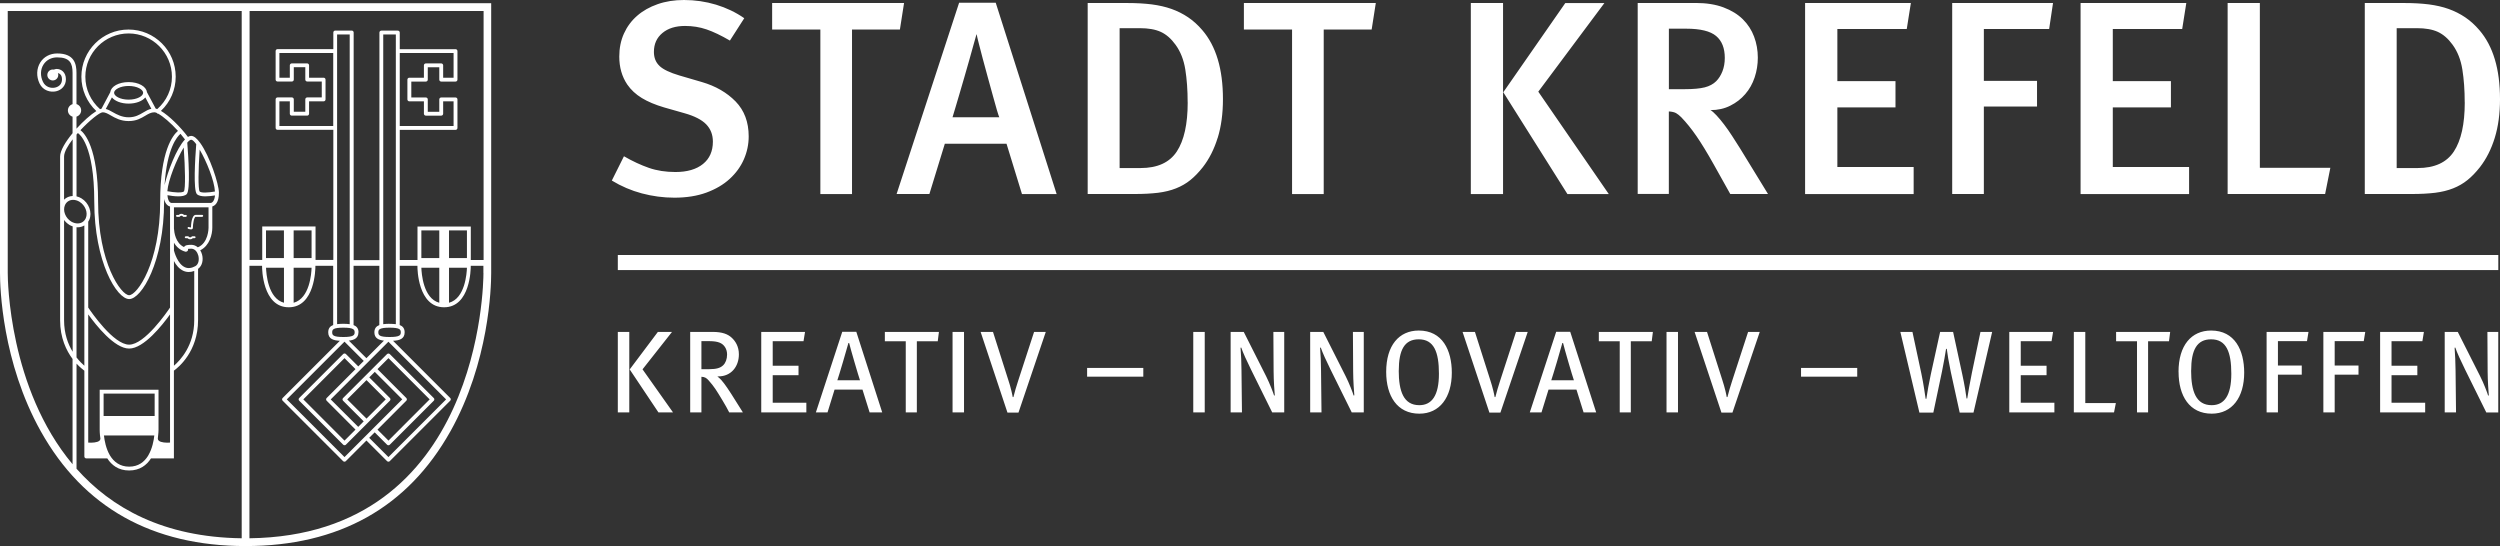 <?xml version="1.0" encoding="UTF-8"?>
<svg id="Ebene_2" data-name="Ebene 2" xmlns="http://www.w3.org/2000/svg" viewBox="0 0 529.89 115.74">
  <rect x="0" y="0" width="529.89" height="115.74" fill="#333333" stroke="none"/>
  <defs>
    <style>
      .cls-1 {
        fill: #fff;
      }
    </style>
  </defs>
  <g id="Ebene_1-2" data-name="Ebene 1">
    <g>
      <path class="cls-1" d="M526.98,87.41l-4.48-9.06c-.87-1.76-1.76-3.69-2.08-4.68l-.15.03c.12,1.46.17,3.17.2,4.75l.1,8.96h-2.4v-17.06h2.77l4.75,9.41c.72,1.41,1.56,3.61,1.68,4.09l.15-.05c-.05-.49-.25-3.19-.25-5.07l-.05-8.37h2.3v17.06h-2.55Z"/>
      <path class="cls-1" d="M529.89,21c0-6.36-1.46-11.23-4.38-14.62-.93-1.09-1.94-2-3.01-2.72-1.07-.72-2.24-1.31-3.5-1.76-1.26-.45-2.67-.77-4.2-.97-1.54-.19-3.26-.29-5.16-.29h-8.41v40.48h9.98c1.87,0,3.51-.09,4.93-.26,1.42-.18,2.69-.49,3.82-.94,1.13-.45,2.14-1.03,3.04-1.76.9-.72,1.77-1.63,2.63-2.72,1.36-1.75,2.41-3.83,3.15-6.23.74-2.4,1.11-5.14,1.11-8.22h0ZM522.42,21.7c0,4.6-.77,8.07-2.31,10.41-1.54,2.34-4.09,3.51-7.68,3.51h-4.44V5.97h4.26c1.83,0,3.32.26,4.47.79,1.14.53,2.19,1.43,3.12,2.72,1.05,1.44,1.74,3.19,2.07,5.24.33,2.05.5,4.38.5,6.99h0ZM492.82,41.13l1.11-5.56h-14.94V.64h-6.83v40.48h20.66ZM440.99,41.13h23v-5.73h-16.17v-12.64h12.32v-5.56h-12.32V6.14h14.71l.87-5.5h-22.41v40.48h0ZM434.33,6.14l.82-5.5h-21.37v40.48h6.71v-18.54h11.27v-5.44h-11.27V6.14h13.83ZM382.61,41.13h23v-5.73h-16.17v-12.64h12.32v-5.56h-12.32V6.14h14.71l.87-5.5h-22.42v40.48h0ZM363.82,24.45c-.51-.55-.93-.92-1.28-1.11,1.55,0,2.96-.31,4.2-.94,1.25-.62,2.31-1.44,3.18-2.46.88-1.01,1.54-2.19,1.99-3.54.45-1.35.67-2.74.67-4.18,0-1.56-.26-3.04-.79-4.45-.52-1.4-1.32-2.63-2.39-3.69-1.07-1.05-2.43-1.89-4.09-2.51-1.65-.62-3.61-.94-5.87-.94h-12.32v40.48h6.6v-17.49c.66.04,1.17.16,1.52.35.35.2.72.49,1.11.88,1.09,1.13,2.16,2.46,3.21,3.98,1.05,1.52,2.28,3.53,3.68,6.03l3.5,6.26h8l-5.95-9.71c-.54-.86-1.1-1.73-1.66-2.6-.57-.88-1.13-1.69-1.7-2.43-.56-.74-1.1-1.38-1.61-1.93h0ZM361.31,18.52c-1.01.25-2.39.38-4.14.38h-3.44V6.08h3.68c2.99,0,5.11.52,6.33,1.55,1.23,1.03,1.84,2.58,1.84,4.65,0,1.05-.17,2-.5,2.84-.33.84-.77,1.53-1.31,2.08-.62.62-1.44,1.06-2.45,1.32h0ZM340.99,41.13l-14.94-21.7,14.01-18.78h-8.29l-13.14,18.9,13.6,21.59h8.75ZM311.75,41.13h6.83V.64h-6.83v40.48h0ZM290.73,6.26l.88-5.62h-27.96v5.62h10.21v34.87h6.71V6.26h10.16ZM258.1,29.22c.74-2.4,1.11-5.14,1.11-8.22,0-6.36-1.46-11.23-4.38-14.62-.93-1.09-1.94-2-3.01-2.72-1.07-.72-2.24-1.31-3.5-1.76-1.27-.45-2.67-.77-4.2-.97-1.54-.19-3.26-.29-5.17-.29h-8.41v40.48h9.98c1.87,0,3.51-.09,4.93-.26,1.42-.18,2.7-.49,3.82-.94,1.13-.45,2.14-1.03,3.04-1.76.89-.72,1.77-1.63,2.63-2.72,1.36-1.75,2.41-3.83,3.15-6.23h0ZM251.74,21.7c0,4.6-.77,8.07-2.31,10.41-1.54,2.34-4.1,3.51-7.68,3.51h-4.44V5.97h4.26c1.83,0,3.32.26,4.47.79,1.15.53,2.19,1.43,3.12,2.72,1.05,1.44,1.74,3.19,2.07,5.24.33,2.05.5,4.38.5,6.99h0ZM216.6,41.13h7.36L211.05.58h-7.76l-13.25,40.54h6.95l3.27-10.65h13.08l3.27,10.65h0ZM211.81,24.86h-9.92c.12-.39.31-1.03.58-1.93.27-.9.57-1.91.9-3.04.33-1.13.68-2.33,1.05-3.6.37-1.27.72-2.49,1.05-3.66.33-1.17.62-2.22.88-3.16.25-.94.46-1.66.61-2.16h.06c.04.27.18.87.41,1.78.23.92.52,2.01.85,3.28.33,1.27.69,2.59,1.08,3.98.39,1.38.75,2.69,1.08,3.92.33,1.23.62,2.26.87,3.1.25.84.42,1.34.5,1.49h0ZM190.74,6.26l.88-5.62h-27.96v5.62h10.22v34.87h6.71V6.26h10.16ZM139.8,13.98c-.8-.74-1.2-1.74-1.2-2.98,0-1.68.6-3.01,1.81-4.01,1.2-1,2.8-1.49,4.79-1.49,1.6,0,3.11.24,4.55.73,1.44.49,3.09,1.28,4.96,2.37l3.04-4.74c-1.79-1.25-3.79-2.2-5.98-2.87-2.2-.66-4.47-.99-6.8-.99-2.02,0-3.88.29-5.57.88-1.69.59-3.14,1.4-4.35,2.46-1.21,1.05-2.14,2.31-2.8,3.77-.66,1.46-.99,3.09-.99,4.89,0,2.26.56,4.23,1.69,5.91.78,1.13,1.81,2.09,3.09,2.87,1.28.78,2.86,1.44,4.73,1.99l4.32,1.23c2.1.59,3.63,1.37,4.58,2.34.95.98,1.43,2.2,1.43,3.68,0,2.03-.7,3.61-2.1,4.74-1.4,1.13-3.35,1.7-5.84,1.7-2.06,0-3.94-.29-5.63-.88-1.69-.59-3.45-1.4-5.28-2.46l-2.57,5.15c1.99,1.21,4.11,2.12,6.36,2.72,2.26.6,4.55.91,6.89.91,2.57,0,4.84-.36,6.8-1.08,1.96-.72,3.61-1.69,4.93-2.9,1.32-1.21,2.33-2.59,3.01-4.15.68-1.56,1.02-3.18,1.02-4.86,0-3.04-.93-5.51-2.77-7.4-1.85-1.89-4.23-3.27-7.15-4.12l-4.79-1.4c-1.98-.59-3.38-1.25-4.17-1.99h0ZM95.45,91.46c8.24-14.72,8.66-30.56,8.66-33.59V.68H0v57.18c0,3.02.42,18.85,8.66,33.58,9.03,16.12,23.63,24.3,43.39,24.3s34.37-8.18,43.4-24.29h0ZM16.22,48.16c.08,0,.15.02.23.02.52,0,1.01-.14,1.43-.4v29.74c-.43-.37-1.03-.95-1.66-1.76v-27.6h0ZM17.26,42.04c-.33-.2-.68-.34-1.04-.42v-13.1c.09-.1.18-.21.28-.32.29.18,3.48,2.42,3.48,14.52,0,12.82,4.79,20.67,7.4,20.67s7.4-7.85,7.4-20.67c0-.19,0-.36,0-.54.26,1.12.86,1.49,1.26,1.6v4.5c0,.09,0,.18,0,.28v16.63c-.62.92-5.37,7.86-8.67,7.86s-8.06-6.95-8.67-7.86v-18.2c.09-.13.17-.27.23-.42.67-1.54-.08-3.57-1.67-4.53h0ZM21.29,92.94h0c0,.2-.07.34-.21.47-.45.4-1.58.46-2.38.4v-27.17c1.63,2.26,5.55,7.24,8.67,7.24s7.04-4.97,8.67-7.24v27.17c-.8.06-1.93,0-2.38-.4-.14-.12-.21-.27-.21-.46h0c.14-1,.15-1.73.15-1.83v-8.51h-12.47v8.51c0,.1,0,.83.15,1.82,0,0,0,0,0,0h0ZM21.96,88.18v-4.76h10.82v4.76h-10.82ZM32.71,92.29c-.12,1.1-.43,2.77-1.24,4.16-.03.05-.05.08-.05.09l-.05.09c-.8,1.28-2.04,2.28-4,2.28s-3.25-1.04-4.05-2.36c0,0,0,0,0,0,0,0-.02-.04-.05-.08-.81-1.4-1.12-3.07-1.24-4.17h10.67ZM36.87,53.08v-1.64c.52.88,1.31,1.63,2.51,1.93v-.02c.26-.01.38-.15.43-.23.08-.13.07-.26.03-.37.13-.02.34-.04.68-.04.83,0,1.32.75,1.51,1.45.21.79.11,1.83-.62,2.25-.83.45-1.56.53-2.22.23-1.55-.69-2.24-3.21-2.33-3.57h0ZM38.86,57.4c.37.17.75.25,1.16.25.37,0,.76-.07,1.15-.22v10.45c0,5.36-2.97,8.5-4.3,9.64v-22.19c.44.83,1.09,1.67,1.99,2.07h0ZM36.87,48.5v-1.35h0v-3.2h7.33v4.33c0,.14-.03,3.23-2.27,4.14-.4-.34-.88-.53-1.39-.53-.91,0-1.33.12-1.51.43,0,.02,0,.03-.02.05-1.81-.84-2.09-3.14-2.13-3.86h0ZM36.4,43.02v.11h0v-.11c-.38,0-.82-.44-.91-1.65.58.11,1.46.25,2.29.25.75,0,1.44-.11,1.79-.47.83-.83.36-7.89.12-10.92.33-.38.61-.61.84-.61.26,0,.64.36,1.06.94-.24,3.18-.65,9.79.15,10.59.35.35,1.04.47,1.79.47.71,0,1.47-.1,2.04-.2-.12,1.24-.62,1.6-.96,1.6h-8.19ZM42.32,40.59c-.36-.53-.28-4.7,0-8.88,1.46,2.48,3.11,6.56,3.24,8.88-1.41.26-2.92.33-3.24,0h0ZM30.8,20.64l1.28,2.42c-.63.13-1.16.45-1.71.78-.84.5-1.71,1.02-3.11,1.02s-2.47-.58-3.35-1.08c-.5-.29-.98-.55-1.49-.69l1.3-2.45c.61.78,1.95,1.32,3.54,1.32s2.93-.54,3.54-1.31h0ZM27.26,21.12c-1.82,0-3.08-.77-3.08-1.45s1.27-1.45,3.08-1.45,3.08.76,3.08,1.45-1.27,1.45-3.08,1.45h0ZM21.51,23.04c-.09.02-.19.05-.3.1-1.98-1.75-3.12-4.22-3.12-6.88,0-5.06,4.12-9.17,9.17-9.17s9.18,4.12,9.18,9.17c0,2.66-1.13,5.12-3.11,6.86-.12-.04-.23-.07-.33-.1l-1.86-3.49c-.13-1.2-1.78-2.13-3.88-2.13s-3.75.93-3.88,2.13l-1.87,3.52h0ZM33.48,24.07c1.05.56,2.71,1.98,4.24,3.67-1.07.9-3.77,4.22-3.77,14.98,0,13.03-4.89,19.85-6.58,19.85s-6.58-6.82-6.58-19.85c0-11.5-2.91-14.51-3.74-15.13,1.93-2.06,4.07-3.79,4.73-3.79.54,0,1.08.31,1.71.67.92.53,2.07,1.19,3.76,1.19s2.64-.6,3.54-1.13c.66-.39,1.23-.73,1.94-.73.14,0,.32.06.53.15l.14.18s.05-.05.08-.07h0ZM38.26,28.37c.33.39.65.79.95,1.19-1.78,1.87-3.68,6.79-4.33,9.67.51-7.82,2.66-10.27,3.38-10.87h0ZM38.94,31.29c.31,4.31.4,8.74.04,9.28-.36.35-2.03.25-3.51-.04.17-2.31,1.96-6.8,3.46-9.24h0ZM18.18,46.25c-.3.69-.95,1.11-1.73,1.11-.45,0-.91-.14-1.34-.39-1.25-.76-1.86-2.33-1.34-3.5.3-.69.95-1.11,1.73-1.11.44,0,.91.14,1.33.39,1.25.76,1.86,2.33,1.35,3.5h0ZM13.58,42.32v-9.14c0-.93.76-2.27,1.82-3.65v12.01c-.71.03-1.35.31-1.82.78h0ZM14.69,47.66c.23.14.47.24.71.32v26.58c-.99-1.63-1.82-3.84-1.82-6.69v-21.24c.3.4.67.75,1.11,1.02h0ZM51.24,114.09c-16.62-.21-27.67-6.46-35.02-14.74v-22.28c.73.79,1.36,1.28,1.66,1.5v18.18c0,.23.18.41.41.41h4.45c.92,1.43,2.36,2.56,4.63,2.56s3.72-1.13,4.63-2.56h4.86v-18.6c.94-.67,5.12-4.05,5.12-10.7v-10.87c.96-.69,1.13-2.01.84-3.06-.09-.33-.22-.62-.38-.88,1.99-.97,2.56-3.39,2.56-4.78v-4.51c.54-.16,1.4-.76,1.4-2.91,0-1.85-1.96-7.79-3.98-10.57,0,0,0,0,0-.01h-.01c-.65-.9-1.3-1.47-1.9-1.47-.22,0-.45.08-.68.22-1.56-2.1-3.99-4.49-5.72-5.52,2-1.88,3.13-4.47,3.13-7.25,0-5.51-4.48-9.99-10-9.99s-9.99,4.49-9.99,9.99c0,2.79,1.16,5.4,3.17,7.29-1.19.74-2.78,2.15-4.21,3.73v-2.55c.57-.17.99-.7.99-1.33s-.42-1.15-.99-1.33v-6.61c0-1.92-.46-4.12-4.09-4.12-1.51,0-2.82.69-3.58,1.9-.81,1.29-.87,2.96-.16,4.46.72,1.52,2.32,1.93,3.5,1.66,1.27-.29,2.09-1.29,2.09-2.56,0-1.49-1.02-2.18-1.97-2.18-.19,0-.4.07-.59.14-.07-.01-.14-.02-.22-.02-.64,0-1.16.52-1.16,1.16s.52,1.16,1.16,1.16,1.16-.52,1.16-1.16c0-.15-.03-.28-.08-.41.35.09.87.38.87,1.32s-.54,1.55-1.45,1.76c-.87.2-2.05-.1-2.58-1.21-.6-1.25-.56-2.62.11-3.67.61-.96,1.66-1.52,2.89-1.52,2.72,0,3.27,1.26,3.27,3.3v6.61c-.57.18-.99.7-.99,1.33s.42,1.15.99,1.33v3.5c-1.49,1.81-2.64,3.69-2.64,4.95v34.7c0,3.73,1.32,6.43,2.64,8.2v22.31C1.88,82.27,1.64,59.35,1.64,57.87V2.33h49.59v111.76h0ZM102.47,55.11h-2.68v-7.1h-11.3v7.1h-3.76v-27.58h11.82c.23,0,.41-.18.41-.41v-6.05c0-.23-.18-.41-.41-.41h-3.03c-.23,0-.41.18-.41.41v2.62h-2.44v-2.62c0-.23-.18-.41-.41-.41h-3.08v-3.37h3.08c.23,0,.41-.18.41-.41v-2.62h2.44v2.62c0,.23.18.41.41.41h3.03c.23,0,.41-.18.41-.41v-6.05c0-.23-.18-.41-.41-.41h-11.82v-3.52c0-.23-.18-.41-.41-.41h-3.49c-.23,0-.41.18-.41.41v48.23h-5.46V6.89c0-.23-.18-.41-.41-.41h-3.49c-.23,0-.41.18-.41.41v3.52h-11.82c-.23,0-.41.18-.41.41v6.05c0,.23.18.41.41.41h3.03c.23,0,.41-.18.41-.41v-2.62h2.44v2.62c0,.23.18.41.41.41h3.08v3.37h-3.08c-.23,0-.41.18-.41.41v2.62h-2.44v-2.62c0-.23-.18-.41-.41-.41h-3.03c-.23,0-.41.18-.41.41v6.05c0,.23.18.41.41.41h11.82v27.58h-3.77v-7.1h-11.3v7.1h-2.68V2.33h49.6v52.78h0ZM56.38,54.7v-5.87h3.8v5.87h-3.8ZM60.19,56.75v7.42c-3.41-.91-3.76-6.23-3.8-7.42h3.8ZM62.24,54.7v-5.87h3.8v5.87h-3.8ZM66.04,56.75c-.03,1.18-.39,6.51-3.8,7.42v-7.42h3.8ZM61.43,13.85v2.62h-2.21v-5.24h11.41v15.48h-11.41v-5.23h2.21v2.62c0,.23.18.41.41.41h3.26c.23,0,.41-.18.41-.41v-2.62h3.08c.23,0,.41-.18.41-.41v-4.19c0-.23-.18-.41-.41-.41h-3.08v-2.62c0-.23-.18-.41-.41-.41h-3.26c-.23,0-.41.18-.41.41h0ZM93.93,24.1v-2.62h2.21v5.23h-11.41v-15.48h11.41v5.24h-2.21v-2.62c0-.23-.18-.41-.41-.41h-3.26c-.23,0-.41.18-.41.41v2.62h-3.09c-.23,0-.41.18-.41.41v4.19c0,.23.18.41.41.41h3.09v2.62c0,.23.18.41.41.41h3.26c.23,0,.41-.18.41-.41h0ZM84.95,70.44c0,.58-.17.99-2.38.99s-2.38-.43-2.38-.99.18-.99,2.38-.99,2.38.41,2.38.99h0ZM82.57,68.63c-.45,0-.91.02-1.34.08V7.3h2.67v61.41c-.42-.05-.88-.07-1.34-.07h0ZM75.99,70.44c0-.85-.43-1.3-1.05-1.54v-12.56h5.46v12.56c-.62.24-1.05.69-1.05,1.54,0,1.25.92,1.64,2.03,1.76l-3.72,3.72-3.72-3.72c1.11-.12,2.03-.51,2.03-1.76h0ZM94.56,84.65l-12.23,12.23-4.08-4.08,1.17-1.16,2.62,2.62c.08.08.18.12.29.12s.21-.04.29-.12l9.32-9.32c.16-.16.16-.42,0-.57l-9.32-9.32c-.15-.15-.43-.15-.58,0l-9.32,9.32c-.16.15-.16.42,0,.57l4.37,4.37-1.16,1.17-5.83-5.82,12.23-12.23,12.23,12.23h0ZM69.12,84.65c0,.11.04.22.12.29l6.11,6.12-2.33,2.33-8.73-8.74,8.73-8.74,2.33,2.33-6.11,6.12c-.08.07-.12.18-.12.29h0ZM73.6,84.65l4.08-4.08,4.08,4.08-4.08,4.08-4.08-4.08h0ZM86.12,84.36l-6.11-6.12,2.33-2.33,8.73,8.74-8.73,8.74-2.33-2.33,6.11-6.12c.16-.16.16-.42,0-.57h0ZM73.02,96.88l-12.23-12.23,12.23-12.23,4.08,4.08-1.16,1.16-2.62-2.62c-.16-.16-.42-.16-.58,0l-9.32,9.32c-.16.15-.16.42,0,.57l9.32,9.32c.08.08.18.12.29.12s.21-.04.29-.12l2.91-2.91h0s1.75-1.75,1.75-1.75h0l4.66-4.66c.16-.16.16-.42,0-.57l-4.37-4.37,1.17-1.17,5.82,5.82-12.23,12.23h0ZM72.79,71.43c-2.21,0-2.38-.41-2.38-.99s.17-.99,2.38-.99,2.38.45,2.38.99-.17.99-2.38.99h0ZM72.79,68.63c-.46,0-.91.02-1.34.07V7.3h2.67v61.41c-.43-.06-.88-.08-1.34-.08h0ZM89.31,54.7v-5.87h3.8v5.87h-3.8ZM93.11,56.75v7.42c-3.41-.91-3.76-6.23-3.8-7.42h3.8ZM95.17,54.7v-5.87h3.8v5.87h-3.8ZM98.97,56.75c-.04,1.18-.39,6.51-3.8,7.42v-7.42h3.8ZM102.47,57.87c0,2.28-.57,55.62-49.6,56.22v-57.75h2.68v.18c0,.35.06,8.61,5.65,8.61s5.65-8.26,5.65-8.61v-.18h3.77v12.55c-.63.24-1.05.69-1.05,1.55,0,1.41,1.13,1.73,2.47,1.79l-12.13,12.13c-.16.15-.16.42,0,.57l12.81,12.81c.08.07.18.12.29.12s.21-.04.29-.12l4.37-4.37,4.37,4.37c.08.07.18.12.29.12s.21-.04.29-.12l12.81-12.81c.16-.16.16-.42,0-.57l-12.12-12.13c1.33-.06,2.46-.38,2.46-1.79,0-.86-.43-1.31-1.05-1.55v-12.55h3.76v.18c0,.35.06,8.61,5.65,8.61s5.65-8.26,5.65-8.61v-.18h2.68v1.53h0ZM37.31,45.75c0,.11.09.21.21.21h.47c.07,0,.13-.04.17-.09,0,0,.1-.14.29-.14s.29.13.29.14c.04.06.1.1.17.1h.47c.11,0,.21-.09.21-.21s-.09-.21-.21-.21h-.37c-.11-.11-.3-.23-.56-.23s-.45.12-.56.23h-.37c-.11,0-.21.09-.21.21h0ZM39.17,50.29c0,.11.09.2.21.2h.37c.11.11.3.23.56.23s.45-.12.56-.23h.37c.11,0,.21-.09.21-.2s-.09-.21-.21-.21h-.47c-.07,0-.13.04-.17.09,0,0-.1.14-.29.14s-.29-.13-.29-.13c-.04-.06-.1-.1-.17-.1h-.47c-.11,0-.21.09-.21.21h0ZM41.5,45.96h1.35c.11,0,.21-.09.21-.21s-.09-.21-.21-.21h-1.35c-.9,0-1.02,2.2-1.03,2.68-.1,0-.28-.05-.44-.1-.11-.04-.22.02-.26.12-.04.11.02.22.12.26.15.05.39.12.59.12.11,0,.2-.02.27-.07.08-.06.13-.14.13-.25,0-.81.24-2.36.63-2.36h0ZM529.53,54.05H130.95v3.19h398.58v-3.19h0ZM133.38,70.35h-2.43v17.06h2.43v-17.06h0ZM139.44,70.35l-5.97,7.95,6.09,9.11h3.09l-6.46-9.13,6.24-7.92h-3ZM151.07,70.35h-4.78v17.06h2.38v-7.55c.72.02,1.09.27,1.53.77,1.21,1.36,1.63,2.08,2.95,4.26.69,1.16.92,1.56,1.41,2.52h2.9l-2.48-3.94c-.57-.89-1.09-1.64-1.44-2.11-.52-.69-.74-.96-1.49-1.58h.2c2.72,0,4.36-2.08,4.36-4.68,0-1.66-.74-2.8-1.51-3.51-.82-.77-2-1.24-4.03-1.24h0ZM150.45,72.31c.89,0,1.58.12,2.08.32.94.37,1.58,1.31,1.58,2.5,0,.99-.32,1.81-.84,2.3-.59.57-1.43.82-2.94.82h-1.66v-5.94h1.78ZM170.63,70.35h-9.28v17.06h9.56v-2.05h-7.13v-5.84h5.47v-2h-5.47v-5.2h6.53l.32-1.96h0ZM178.52,70.33l-5.59,17.08h2.47l1.49-4.83h5.92l1.51,4.83h2.67l-5.49-17.08h-2.97ZM177.48,80.6c.3-.82,2.1-6.93,2.35-7.9h.15c.22.99,2.01,7.11,2.3,7.9h-4.8ZM199.01,70.35h-11.46v1.98h4.43v15.08h2.35v-15.08h4.43l.25-1.98h0ZM204.33,70.35h-2.43v17.06h2.43v-17.06h0ZM210.47,70.35h-2.62l5.69,17.11h2.33l5.79-17.11h-2.48l-3.34,10.25c-.42,1.29-.77,2.45-1.04,3.56h-.15c-.05-.35-.15-.74-.27-1.29-.17-.74-.44-1.66-.64-2.25l-3.27-10.27h0ZM242.33,77.98h-11.91v1.86h11.91v-1.86h0ZM255.35,70.35h-2.43v17.06h2.43v-17.06h0ZM263.61,70.35h-2.77v17.06h2.4l-.1-8.96c-.02-1.58-.07-3.29-.2-4.75l.15-.03c.32.99,1.21,2.92,2.08,4.68l4.48,9.06h2.55v-17.06h-2.3l.05,8.37c0,1.88.2,4.58.25,5.07l-.15.05c-.12-.47-.97-2.67-1.68-4.08l-4.75-9.41h0ZM280.47,70.35h-2.77v17.06h2.4l-.1-8.96c-.02-1.58-.07-3.29-.2-4.75l.15-.03c.32.99,1.21,2.92,2.08,4.68l4.48,9.06h2.55v-17.06h-2.3l.05,8.37c0,1.88.2,4.58.25,5.07l-.15.05c-.12-.47-.96-2.67-1.68-4.08l-4.75-9.41h0ZM293.81,78.82c0,5.12,2.33,8.86,7.03,8.86,4.33,0,6.88-3.47,6.88-8.69,0-4.75-1.98-8.93-7-8.93-4.18,0-6.91,3.14-6.91,8.76h0ZM296.48,78.55c0-4.38,1.21-6.63,4.23-6.63,3.22,0,4.28,2.67,4.28,7.3s-1.51,6.66-4.16,6.66c-3.34,0-4.36-2.97-4.36-7.33h0ZM312.62,70.35h-2.62l5.69,17.11h2.33l5.79-17.11h-2.48l-3.34,10.25c-.42,1.29-.77,2.45-1.04,3.56h-.15c-.05-.35-.15-.74-.27-1.29-.17-.74-.45-1.66-.64-2.25l-3.27-10.27h0ZM329.84,70.33l-5.59,17.08h2.48l1.49-4.83h5.92l1.51,4.83h2.67l-5.5-17.08h-2.97ZM328.8,80.6c.3-.82,2.11-6.93,2.35-7.9h.15c.22.99,2,7.11,2.3,7.9h-4.8ZM350.34,70.35h-11.46v1.98h4.43v15.08h2.35v-15.08h4.43l.25-1.98h0ZM355.66,70.35h-2.43v17.06h2.43v-17.06h0ZM361.8,70.35h-2.62l5.69,17.11h2.33l5.79-17.11h-2.47l-3.34,10.25c-.42,1.29-.77,2.45-1.04,3.56h-.15c-.05-.35-.15-.74-.27-1.29-.17-.74-.45-1.66-.64-2.25l-3.27-10.27h0ZM393.65,77.98h-11.91v1.86h11.91v-1.86h0ZM405.36,70.35h-2.57l4.04,17.11h2.95l1.83-8.69c.37-1.76.74-3.96.87-4.83h.15c.12,1.04.42,2.85.86,4.93l1.88,8.59h2.92l3.96-17.11h-2.48l-1.81,8.64c-.37,1.73-.84,4.51-.99,5.47h-.15c-.07-.74-.47-3.14-.89-5.05l-1.96-9.06h-2.75l-1.98,9.01c-.4,1.81-.72,3.71-.94,5.17h-.15c-.17-1.06-.4-2.92-.92-5.4l-1.88-8.79h0ZM435.16,70.35h-9.28v17.06h9.56v-2.05h-7.13v-5.84h5.47v-2h-5.47v-5.2h6.53l.32-1.96h0ZM441.99,70.35h-2.43v17.06h8.52l.39-1.98h-6.48v-15.08h0ZM459.98,70.35h-11.46v1.98h4.43v15.08h2.35v-15.08h4.43l.25-1.98h0ZM461.76,78.82c0,5.12,2.33,8.86,7.03,8.86,4.33,0,6.88-3.47,6.88-8.69,0-4.75-1.98-8.93-7.01-8.93-4.18,0-6.91,3.14-6.91,8.76h0ZM464.43,78.55c0-4.38,1.21-6.63,4.23-6.63,3.22,0,4.28,2.67,4.28,7.3s-1.51,6.66-4.16,6.66c-3.34,0-4.36-2.97-4.36-7.33h0ZM489.31,70.35h-8.89v17.06h2.4v-8h5.05v-1.93h-5.05v-5.17h6.16l.32-1.96h0ZM501.34,70.35h-8.89v17.06h2.4v-8h5.05v-1.93h-5.05v-5.17h6.16l.32-1.96h0ZM513.76,70.35h-9.28v17.06h9.55v-2.05h-7.13v-5.84h5.47v-2h-5.47v-5.2h6.54l.32-1.96h0Z"/>
    </g>
  </g>
</svg>